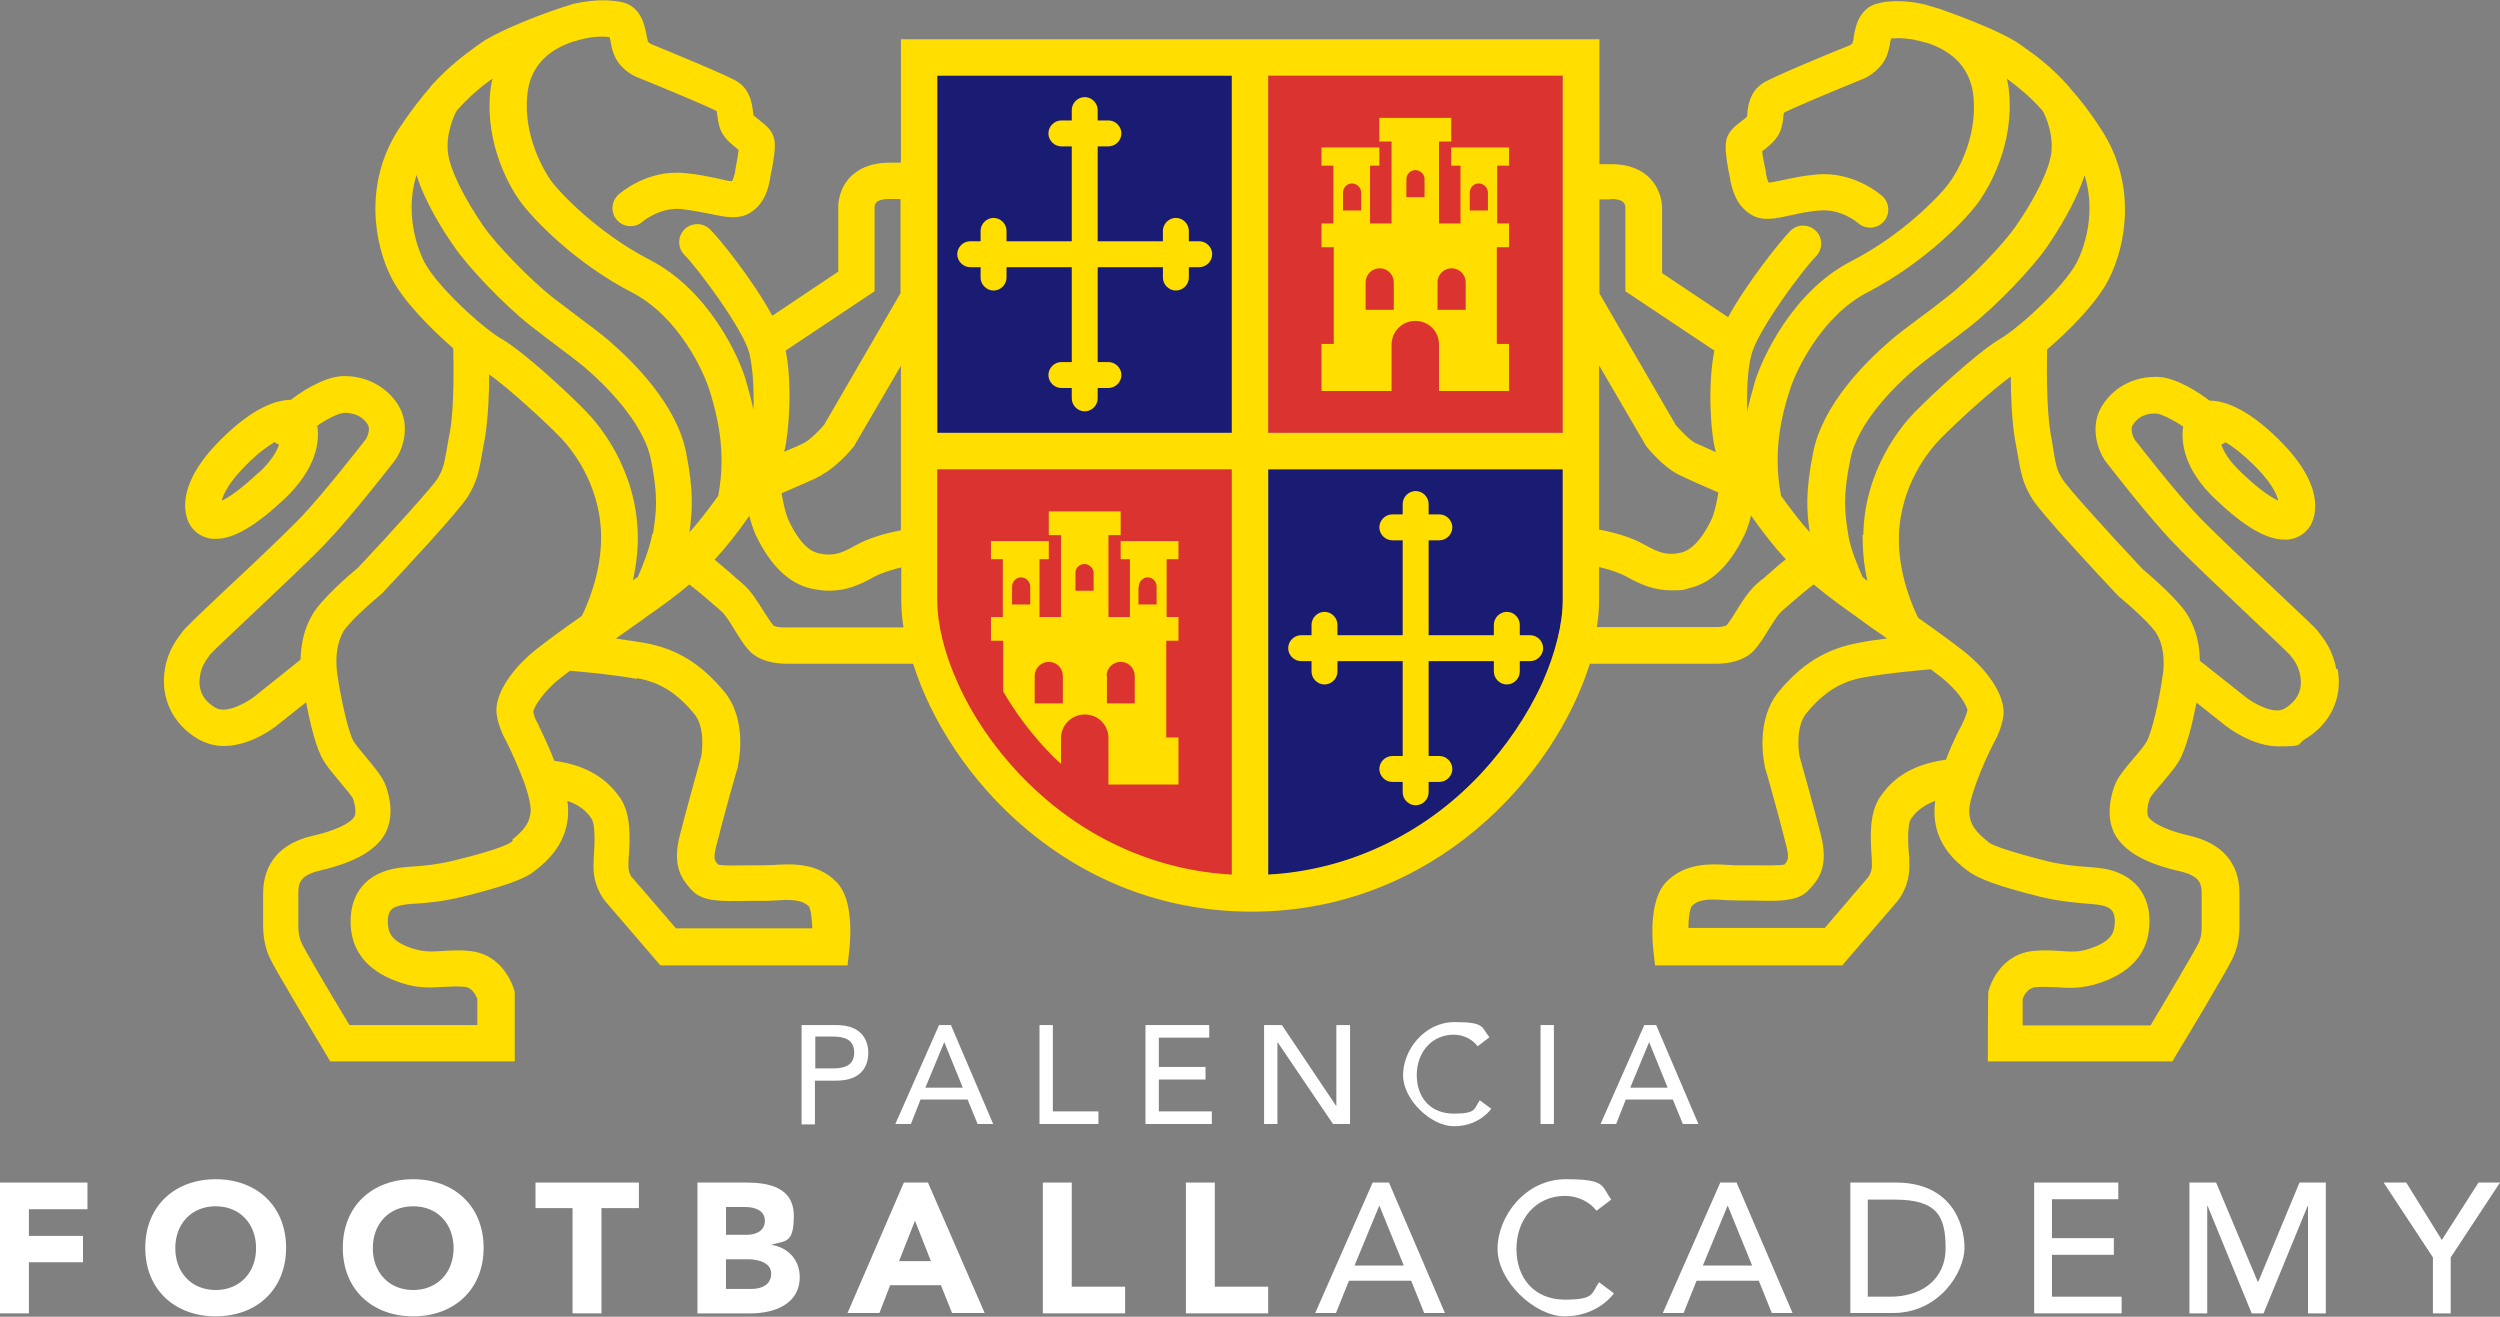 <?xml version="1.0" encoding="UTF-8"?>
<svg id="Capa_1" data-name="Capa 1" xmlns="http://www.w3.org/2000/svg" xmlns:xlink="http://www.w3.org/1999/xlink" version="1.1" viewBox="0 0 674.6 355.3">
  <rect x="0" y="0" width="674.6" height="355.3" fill="#808080" stroke="none"/>
  <defs>
    <style>
      .cls-1 {
        clip-path: url(#clippath);
      }

      .cls-2 {
        fill: none;
      }

      .cls-2, .cls-3, .cls-4, .cls-5, .cls-6 {
        stroke-width: 0px;
      }

      .cls-3 {
        fill: #1a1c73;
      }

      .cls-7 {
        clip-path: url(#clippath-1);
      }

      .cls-8 {
        clip-path: url(#clippath-4);
      }

      .cls-9 {
        clip-path: url(#clippath-3);
      }

      .cls-10 {
        clip-path: url(#clippath-2);
      }

      .cls-11 {
        clip-path: url(#clippath-7);
      }

      .cls-12 {
        clip-path: url(#clippath-8);
      }

      .cls-13 {
        clip-path: url(#clippath-6);
      }

      .cls-14 {
        clip-path: url(#clippath-5);
      }

      .cls-4 {
        fill: #ffde00;
      }

      .cls-5 {
        fill: #db3330;
      }

      .cls-6 {
        fill: #fff;
      }
    </style>
    <clipPath id="clippath">
      <rect class="cls-2" width="674.6" height="355.3"/>
    </clipPath>
    <clipPath id="clippath-1">
      <rect class="cls-2" width="674.6" height="355.3"/>
    </clipPath>
    <clipPath id="clippath-2">
      <rect class="cls-2" width="674.6" height="355.3"/>
    </clipPath>
    <clipPath id="clippath-3">
      <rect class="cls-2" width="674.6" height="355.3"/>
    </clipPath>
    <clipPath id="clippath-4">
      <rect class="cls-2" width="674.6" height="355.3"/>
    </clipPath>
    <clipPath id="clippath-5">
      <rect class="cls-2" width="674.6" height="355.3"/>
    </clipPath>
    <clipPath id="clippath-6">
      <rect class="cls-2" width="674.6" height="355.3"/>
    </clipPath>
    <clipPath id="clippath-7">
      <rect class="cls-2" width="674.6" height="355.3"/>
    </clipPath>
    <clipPath id="clippath-8">
      <rect class="cls-2" width="674.6" height="355.3"/>
    </clipPath>
  </defs>
  <polygon class="cls-6" points="0 319.1 0 354.4 7.8 354.4 7.8 340.6 22.4 340.6 22.4 333.5 7.8 333.5 7.8 326.3 23.6 326.3 23.6 319.1 0 319.1"/>
  <g class="cls-1">
    <path class="cls-6" d="M58.2,318.2c11,0,19,7.2,19,18.5s-8,18.5-19,18.5-19-7.2-19-18.5,8-18.5,19-18.5M58.2,348.1c6.6,0,10.9-4.8,10.9-11.3s-4.3-11.3-10.9-11.3-10.9,4.8-10.9,11.3,4.3,11.3,10.9,11.3"/>
    <path class="cls-6" d="M111.5,318.2c11,0,19,7.2,19,18.5s-8,18.5-19,18.5-19-7.2-19-18.5,8-18.5,19-18.5M111.5,348.1c6.6,0,10.9-4.8,10.9-11.3s-4.3-11.3-10.9-11.3-10.9,4.8-10.9,11.3,4.3,11.3,10.9,11.3"/>
  </g>
  <polygon class="cls-6" points="144.5 319.1 144.5 326 154.5 326 154.5 354.4 162.3 354.4 162.3 326 172.4 326 172.4 319.1 144.5 319.1"/>
  <g class="cls-7">
    <path class="cls-6" d="M188.2,319.1h13.1c6.2,0,12.9,1.3,12.9,9s-2.4,6.6-6.1,7.8h0c4.6.7,7.7,4.1,7.7,8.7,0,7.4-7,9.8-13.2,9.8h-14.4v-35.2ZM195.9,333.2h5.6c2.4,0,4.9-1,4.9-3.8s-2.8-3.7-5.2-3.7h-5.3v7.5ZM195.9,347.8h7c2.4,0,5.2-1,5.2-4.1s-3.7-3.9-6.3-3.9h-5.9v8Z"/>
  </g>
  <path class="cls-6" d="M246.9,329.4l4.3,10.9h-8.6l4.3-10.9ZM243.9,319.1l-15.2,35.2h8.6l2.9-7.5h13.7l3,7.5h8.8l-15.3-35.2h-6.4Z"/>
  <polygon class="cls-6" points="281.4 319.1 281.4 354.4 303.6 354.4 303.6 347.2 289.2 347.2 289.2 319.1 281.4 319.1"/>
  <polygon class="cls-6" points="320 319.1 320 354.4 342.2 354.4 342.2 347.2 327.8 347.2 327.8 319.1 320 319.1"/>
  <path class="cls-6" d="M372.2,325.3h0l6.6,16.2h-13.3l6.7-16.2ZM370.4,319.1l-15.5,35.2h5.6l3.5-8.7h16.8l3.5,8.7h5.6l-15.1-35.2h-4.3Z"/>
  <g class="cls-10">
    <path class="cls-6" d="M430.8,326.7c-2-2.6-5.3-4-8.5-4-7.9,0-13.1,6.3-13.1,14.3s4.9,13.7,13.1,13.7,7.1-1.8,9.2-4.7l4,3c-1,1.4-5.3,6.2-13.3,6.2s-18.1-9.4-18.1-18.2,7.5-18.8,18.4-18.8,9.5,1.7,12.3,5.5l-4,3Z"/>
  </g>
  <path class="cls-6" d="M466.1,325.3h.1l6.6,16.2h-13.3l6.7-16.2ZM464.2,319.1l-15.5,35.2h5.6l3.5-8.7h16.8l3.5,8.7h5.6l-15.1-35.2h-4.3Z"/>
  <g class="cls-9">
    <path class="cls-6" d="M499.3,319.1h12.3c14.9,0,18.5,11.1,18.5,17.6s-6.7,17.6-19.3,17.6h-11.5v-35.2ZM504.1,349.9h6c8.1,0,14.9-4.4,14.9-13.1s-2.3-13.1-13.8-13.1h-7.2v26.3Z"/>
  </g>
  <polygon class="cls-6" points="548.9 319.1 548.9 354.4 572.5 354.4 572.5 349.9 553.7 349.9 553.7 338.6 570.4 338.6 570.4 334.1 553.7 334.1 553.7 323.6 571.6 323.6 571.6 319.1 548.9 319.1"/>
  <polygon class="cls-6" points="620.5 319.1 609.4 345.8 609.2 345.8 598 319.1 590.8 319.1 590.8 354.4 595.6 354.4 595.6 325.4 595.7 325.4 607.6 354.4 610.8 354.4 622.7 325.4 622.8 325.4 622.8 354.4 627.6 354.4 627.6 319.1 620.5 319.1"/>
  <polygon class="cls-6" points="668.8 319.1 658.9 334.6 649.3 319.1 643.2 319.1 656.5 339.3 656.5 354.4 661.3 354.4 661.3 339.3 674.6 319.1 668.8 319.1"/>
  <g class="cls-8">
    <path class="cls-6" d="M216.3,276.6h9.4c6.8,0,8.6,4.1,8.6,7.5s-1.7,7.5-8.6,7.5h-5.8v11.8h-3.6v-26.7ZM220,288.3h4.8c2.9,0,5.7-.7,5.7-4.3s-2.9-4.3-5.7-4.3h-4.8v8.6Z"/>
  </g>
  <path class="cls-6" d="M253.3,276.6h3.3l11.4,26.7h-4.2l-2.7-6.6h-12.7l-2.6,6.6h-4.2l11.8-26.7ZM259.8,293.5l-5-12.3h0l-5.1,12.3h10.1Z"/>
  <polygon class="cls-6" points="280.5 276.6 284.1 276.6 284.1 299.9 296.4 299.9 296.4 303.3 280.5 303.3 280.5 276.6"/>
  <polygon class="cls-6" points="309.1 276.6 326.3 276.6 326.3 280 312.7 280 312.7 287.9 325.3 287.9 325.3 291.3 312.7 291.3 312.7 299.9 327 299.9 327 303.3 309.1 303.3 309.1 276.6"/>
  <polygon class="cls-6" points="341.1 276.6 345.9 276.6 360.6 298.5 360.6 298.5 360.6 276.6 364.3 276.6 364.3 303.3 359.7 303.3 344.8 281.3 344.7 281.3 344.7 303.3 341.1 303.3 341.1 276.6"/>
  <g class="cls-14">
    <path class="cls-6" d="M398.7,282.3c-1.5-2-4-3.1-6.4-3.1-6,0-10,4.8-10,10.9s3.7,10.4,10,10.4,5.4-1.4,7-3.6l3.1,2.3c-.8,1.1-4,4.7-10.1,4.7s-13.7-7.1-13.7-13.8,5.7-14.3,13.9-14.3,7.2,1.3,9.4,4.1l-3,2.3Z"/>
  </g>
  <rect class="cls-6" x="415.7" y="276.6" width="3.6" height="26.7"/>
  <path class="cls-6" d="M443.6,276.6h3.3l11.4,26.7h-4.2l-2.7-6.6h-12.7l-2.6,6.6h-4.2l11.8-26.7ZM450,293.5l-5-12.3h0l-5.1,12.3h10.1Z"/>
  <g class="cls-13">
    <path class="cls-5" d="M332.4,126.7v109.4c-10.7-.6-21-3.2-30.6-7.7-9.9-4.6-18.9-11.2-26.7-19.4-7-7.4-12.8-15.9-16.7-24.7-3.6-7.9-5.6-15.9-5.6-22.3v-35.3h79.5Z"/>
  </g>
  <rect class="cls-5" x="342.2" y="20.4" width="79.5" height="96.4"/>
  <g class="cls-11">
    <path class="cls-3" d="M421.7,126.7v35.3c0,6.5-2,14.4-5.5,22.3-4,8.8-9.8,17.3-16.7,24.7-7.8,8.3-16.8,14.8-26.7,19.4-9.6,4.5-19.9,7.1-30.6,7.7v-109.4h79.5Z"/>
  </g>
  <rect class="cls-3" x="252.9" y="20.4" width="79.5" height="96.4"/>
  <g class="cls-12">
    <path class="cls-4" d="M407.2,44.7v-4.9h-15.6v4.9h2.5v15.6h-5.8v-22.1h3.3v-6.4h-19.4v6.4h3.3v22.1h-5.8v-15.6h2.5v-4.9h-15.6v4.9h3.2v15.6h-3.2v6.4h3.3v26.1h-3.3v12.7h18.9v-12.5h0c0-3.5,2.8-6.4,6.4-6.4s6.4,2.8,6.4,6.4v12.5h18.9v-12.7h-3.3v-26.1h3.3v-6.4h-3.2v-15.6h3.2ZM367.3,56.8h-4.9v-4.8c0-1.4,1.1-2.5,2.4-2.5s2.5,1.1,2.5,2.5v4.8ZM376,83.6h-7.5v-7.4h0c0-2.1,1.7-3.8,3.8-3.8s3.8,1.7,3.8,3.8v7.4ZM384.4,53.2h-4.9v-4.8h0c0-1.4,1.1-2.5,2.4-2.5s2.5,1.1,2.5,2.4v4.8ZM395.4,83.6h-7.5v-7.4h0c0-2.1,1.7-3.8,3.8-3.8s3.8,1.7,3.8,3.8v7.4ZM401.5,56.8h-4.9v-4.8c0-1.4,1.1-2.5,2.4-2.5s2.5,1.1,2.5,2.5v4.8Z"/>
    <path class="cls-4" d="M323.6,65.1h-2.8v-2.8c0-1.9-1.6-3.5-3.5-3.5s-3.5,1.6-3.5,3.5v2.8h-17.6v-25.6h2.9c1.9,0,3.5-1.6,3.5-3.5s-1.6-3.5-3.5-3.5h-2.9v-2.8c0-1.9-1.6-3.5-3.5-3.5s-3.5,1.6-3.5,3.5v2.8h-2.8c-1.9,0-3.5,1.6-3.5,3.5s1.6,3.5,3.5,3.5h2.8v25.6h-17.6v-2.8c0-1.9-1.6-3.5-3.5-3.5s-3.5,1.6-3.5,3.5v2.8h-2.8c-1.9,0-3.5,1.6-3.5,3.5s1.6,3.5,3.5,3.5h2.8v2.8c0,1.9,1.6,3.5,3.5,3.5s3.5-1.6,3.5-3.5v-2.8h17.6v25.6h-2.8c-1.9,0-3.5,1.6-3.5,3.5s1.6,3.5,3.5,3.5h2.8v2.8c0,1.9,1.6,3.5,3.5,3.5s3.5-1.6,3.5-3.5v-2.8h2.9c1.9,0,3.5-1.6,3.5-3.5s-1.6-3.5-3.5-3.5h-2.9v-25.6h17.6v2.8c0,1.9,1.6,3.5,3.5,3.5s3.5-1.6,3.5-3.5v-2.8h2.8c1.9,0,3.5-1.6,3.5-3.5s-1.6-3.5-3.5-3.5"/>
    <path class="cls-4" d="M412.9,171.4h-2.8v-2.8c0-1.9-1.6-3.5-3.5-3.5s-3.5,1.6-3.5,3.5v2.8h-17.6v-25.6h2.9c1.9,0,3.5-1.6,3.5-3.5s-1.6-3.5-3.5-3.5h-2.9v-2.8c0-1.9-1.6-3.5-3.5-3.5s-3.5,1.6-3.5,3.5v2.8h-2.8c-1.9,0-3.5,1.6-3.5,3.5s1.6,3.5,3.5,3.5h2.8v25.6h-17.6v-2.8c0-1.9-1.6-3.5-3.5-3.5s-3.5,1.6-3.5,3.5v2.8h-2.8c-1.9,0-3.5,1.6-3.5,3.5s1.6,3.5,3.5,3.5h2.8v2.8c0,1.9,1.6,3.5,3.5,3.5s3.5-1.6,3.5-3.5v-2.8h17.6v25.6h-2.8c-1.9,0-3.5,1.6-3.5,3.5s1.6,3.5,3.5,3.5h2.8v2.8c0,1.9,1.6,3.5,3.5,3.5s3.5-1.6,3.5-3.5v-2.8h2.9c1.9,0,3.5-1.6,3.5-3.5s-1.6-3.5-3.5-3.5h-2.9v-25.6h17.6v2.8c0,1.9,1.6,3.5,3.5,3.5s3.5-1.6,3.5-3.5v-2.8h2.8c1.9,0,3.5-1.6,3.5-3.5s-1.6-3.5-3.5-3.5"/>
    <path class="cls-4" d="M286.3,199.2c0-3.5,2.8-6.4,6.4-6.4s6.4,2.8,6.4,6.4v12.5h18.9v-12.7h-3.3v-26.1h3.3v-6.4h-3.2v-15.6h3.2v-4.9h-15.6v4.9h2.5v15.6h-5.8v-22.1h3.3v-6.4h-19.4v6.4h3.3v22.1h-5.8v-15.6h2.5v-4.9h-15.6v4.9h3.2v15.6h-3.2v6.4h3.3v13.7c3.2,5.5,7.1,10.8,11.6,15.6,1.3,1.4,2.6,2.7,4,3.9v-7h0ZM307.3,158.3h0c0-1.4,1.1-2.5,2.4-2.5s2.4,1.1,2.4,2.5v4.8h-4.9v-4.8ZM298.6,182.4h0c0-2.1,1.7-3.8,3.8-3.8s3.8,1.7,3.8,3.8v7.4h-7.5v-7.4ZM290.2,154.6h0c0-1.4,1.1-2.4,2.4-2.4s2.5,1.1,2.5,2.4v4.8h-4.9v-4.8ZM278,163.1h-4.9v-4.8c0-1.4,1.1-2.5,2.4-2.5s2.5,1.1,2.5,2.5v4.8ZM279.2,189.8v-7.4c0-2.1,1.7-3.8,3.8-3.8s3.8,1.7,3.8,3.8v7.4h-7.5Z"/>
    <path class="cls-4" d="M630.4,180.5c-.9-5-3.3-8.1-4.8-10-.7-1-3.1-3.2-12.2-11.8-7-6.6-15.6-14.7-19.5-18.7-6.5-6.7-16.5-19.6-17.9-21.4-.3-.5-1.3-2.6-.5-3.9,1.8-2.9,4.7-3.2,6.3-3.1,1.3,0,4.8,1.8,7.3,3.5-.6,4.3.2,11.6,8.8,19.7,7.8,7.4,13.7,10.8,18.5,10.8s.7,0,1.1,0c2.4-.3,4.4-1.5,5.7-3.4,1.1-1.6,5.5-10-8.3-23.6-8.8-8.7-15-10.5-18.7-10.5-2.3-1.8-8.7-6.2-13.9-6.4-6.2-.2-11.8,2.6-15,7.7-3.5,5.5-1.3,11.8.6,14.7l.2.3c.5.6,11.4,14.9,18.8,22.5,4,4.2,12.4,12.1,19.8,19.1,4.8,4.6,10.3,9.7,11.2,10.7,1.2,1.5,2.4,3.1,2.8,5.7.7,3.8-.8,6.7-4.2,8.8-2.8,1.7-8.2-1.3-10.4-3l-12.5-9.9c0-4.5-1.1-8.5-3.1-12-2.5-4.4-10.3-11-12.4-12.8-9.6-10.2-20.2-22-21.5-24.1-1.7-2.8-1.8-3.4-3-11l-.3-1.6c-1.1-6.7-1-17.9-.9-22.5,6.2-5.3,13.5-12.8,16.5-18.7,5-9.6,7.6-26-1.8-40.5-3-4.7-5.9-8.4-8.6-11.4,0,0,0-.1-.1-.2,0,0,0,0-.1-.1-4.8-5.4-8.9-8.4-11.8-10.4-.5-.4-1-.7-1.4-1-3.8-2.8-14-6.9-20.6-9.2-.7-.3-1.4-.5-2.1-.7-.7-.2-1.4-.4-2-.6-.2,0-.4-.1-.6-.2-6.2-1.5-10.7-1-13-.4-5.2,1.2-6.2,6.5-6.6,9.1,0,.5-.2,1.2-.3,1.5,0,.2-.4.5-.7.7-6.5,2.6-21.2,8.7-23.6,10.3-3.4,2.3-3.9,5.9-4.1,8,0,.3,0,.7-.1,1-.4.4-1.1.9-1.6,1.3-1.7,1.3-3.5,2.7-4,5.1-.1.7-.6,2.7,1.1,10.5v.3c.6,2.5,1.5,6.7,5.6,9.2,3.1,1.9,6.6,1.1,10.7.2,2.3-.5,4.9-1.1,7.9-1.3,5.7-.5,10.2,3.3,10.3,3.4,2,1.8,5.1,1.6,6.9-.4,1.8-2,1.6-5.1-.4-6.9-.3-.3-7.7-6.8-17.8-5.8-3.6.3-6.7,1-9.1,1.5-1.3.3-2.9.6-3.7.7-.4-.5-.6-1.6-.8-2.6v-.4c-.5-2.2-.9-4.2-1-5.5.1,0,.2-.2.3-.2,1.7-1.3,3.8-3,4.7-5.5.4-1.2.6-2.3.7-3.4,0-.4.1-.9.2-1.3,2.5-1.3,12.7-5.6,21.8-9.3l.4-.2c.7-.4,4.3-2.3,5.7-6.3.3-.9.5-1.9.7-2.8,0-.4.2-1,.3-1.4,1.8-.2,5-.2,9.3,1.1,0,0,.1,0,.2,0,7.7,2.5,11.9,7.3,12.7,14.4,1.2,11.7-4.9,21.2-6.2,23-2.6,3.8-13.1,14.6-26.8,21.6-15.9,8.2-24.1,26.3-26,32.6l-.2.8c-.5,1.7-1.2,4.1-1.8,7.1-.2-5.2,0-11.1,1.1-15.3,1.7-6.6,13.9-23,17.4-26.5,1.9-1.9,1.9-5,0-6.9-1.9-1.9-5-1.9-6.9,0-2.4,2.4-11.6,13.8-16.8,23.3l-17.8-11.9v-17.5c0-1-.2-4.9-3.3-8.1-1.7-1.8-4.9-3.8-10.4-3.8h-3.2V10.6h-188.5v33.3h-3.2c-5.5,0-8.7,2.1-10.4,3.8-3.1,3.2-3.3,7.1-3.3,8.1v17.5l-17.8,11.9c-5.2-9.6-14.3-20.9-16.8-23.3-1.9-1.9-5-1.9-6.9,0-1.9,1.9-1.9,5,0,6.9,3.5,3.5,15.8,19.9,17.5,26.5,1,4.2,1.3,10.1,1.1,15.3-.6-3-1.3-5.4-1.8-7.1l-.2-.8c-1.8-6.3-10-24.4-26-32.6-13.7-7.1-24.1-17.8-26.8-21.6-1.2-1.8-7.4-11.3-6.2-23,.7-7.1,5-11.9,12.7-14.4,0,0,.1,0,.2,0,4.3-1.4,7.5-1.3,9.3-1.1.1.5.2,1,.3,1.4.2.9.3,1.9.7,2.8,1.3,4,5,6,5.7,6.3l.4.2c9.1,3.7,19.4,8,21.8,9.3,0,.3.1.9.2,1.3.1,1,.3,2.2.7,3.4.9,2.5,3,4.1,4.7,5.5,0,0,.2.2.3.2-.1,1.3-.5,3.4-.9,5.5v.4c-.3,1-.5,2.1-.9,2.6-.8,0-2.4-.4-3.7-.7-2.4-.5-5.4-1.2-9.1-1.5-10.1-1-17.5,5.5-17.8,5.8-2,1.8-2.2,4.9-.4,6.9,1.8,2,4.9,2.2,6.9.4,0,0,4.6-3.9,10.3-3.4,3,.3,5.6.9,7.9,1.3,4.1.9,7.6,1.6,10.7-.2,4.1-2.5,5-6.7,5.5-9.2v-.3c1.7-7.8,1.3-9.8,1.1-10.5-.5-2.4-2.3-3.7-4-5.1-.5-.4-1.2-.9-1.6-1.3,0-.3-.1-.7-.1-1-.3-2.1-.7-5.7-4.1-8-2.4-1.6-17.1-7.6-23.6-10.3-.3-.2-.6-.5-.7-.6,0-.3-.2-1-.3-1.5-.5-2.6-1.4-7.9-6.6-9.1-2.3-.5-6.8-1-13,.4-.2,0-.4,0-.6.2-.7.2-1.3.4-2,.6-.7.2-1.4.5-2.1.7-6.5,2.2-16.8,6.4-20.6,9.2-.4.3-.9.7-1.4,1-2.8,2.1-6.9,5-11.8,10.4,0,0,0,0-.1.1,0,0,0,.1-.1.2-2.6,3-5.5,6.7-8.6,11.4-9.4,14.5-6.8,30.9-1.8,40.5,3,5.8,10.3,13.3,16.5,18.7.1,4.6.3,15.8-.9,22.5l-.3,1.6c-1.3,7.6-1.4,8.2-3,11-1.3,2.1-11.9,13.9-21.5,24.1-2.1,1.7-9.9,8.4-12.4,12.8-2,3.5-3,7.5-3.1,12l-12.5,10c-2.1,1.6-7.5,4.7-10.4,3-3.5-2-4.9-5-4.2-8.8.4-2.5,1.6-4.1,2.8-5.7.9-1,6.4-6.2,11.2-10.7,7.4-7,15.8-14.9,19.8-19.1,7.3-7.6,18.3-21.9,18.8-22.5l.2-.3c1.9-2.8,4.1-9.1.6-14.7-3.2-5-8.8-7.9-15-7.7-5.2.2-11.7,4.6-13.9,6.4-3.7,0-9.9,1.8-18.7,10.5-13.8,13.6-9.4,22-8.3,23.6,1.3,1.9,3.3,3.1,5.7,3.4.4,0,.7,0,1.1,0,4.8,0,10.7-3.5,18.5-10.8,8.6-8.2,9.5-15.4,8.8-19.7,2.5-1.8,5.9-3.5,7.3-3.5,1.6,0,4.5.3,6.3,3.1.9,1.4-.2,3.5-.4,3.9-1.4,1.8-11.4,14.7-17.9,21.5-3.9,4-12.5,12.2-19.5,18.7-9.1,8.6-11.4,10.8-12.2,11.9-1.4,1.9-3.9,5-4.7,10-1.3,7.7,2,14.8,8.9,18.9,2.3,1.3,4.7,1.9,7,1.9,7.1,0,13.6-4.9,14.5-5.7l7.7-6.1c1,5.2,2.6,12.5,4.8,15.9,1.2,1.9,2.9,3.9,4.5,5.8,1.2,1.4,2.9,3.5,3.3,4.2.8,2.2.9,4.3.4,5-.4.7-2.5,3.1-11.1,5.1-8.9,2-13.5,7.5-13.5,15.6v8.7c0,.8,0,4.8,1.7,8.5,1.4,3.1,12.7,21.9,15,25.7l1.4,2.4h49.8v-18.7c-1-3.8-4.5-10.4-12.2-11.1-2.8-.3-5.2-.1-7.3,0-2.9.2-4.9.3-7.9-.6-5.6-1.8-6.6-4.1-6.8-6.3-.4-4.1,1.4-4.8,2.4-5.1,1.4-.5,3.3-.7,5.6-.8,3.1-.2,7-.6,12-1.8,11.3-2.8,17-4.8,19.7-7.1l.3-.2c2.6-2.1,8.8-7.2,8.6-16.2,0-.7-.1-1.5-.2-2.4,4.1,1.4,5.7,3.6,6.5,4.8,1.2,1.7.8,7.9.6,10.8v.8c-.5,6.2,2.6,10.1,3.3,10.9l14.7,17.1h50.5l.5-4.4c.4-4,.9-13.7-3.5-18.1-5.2-5.3-12-4.9-17-4.6-1.1,0-2.2.1-3.2.1s-2.6,0-3.9,0c-2.4,0-6.2.2-7.8-.2-1-1.1-1.4-1.6-.5-5.1,1.6-6.6,5.7-21.1,5.8-21.3v-.3c.3-1.2,2.6-12.4-3.7-20-6.2-7.5-12.8-11.5-21.3-13.1-2.4-.4-5.2-.8-7.9-1.2.5-.3.9-.7,1.4-1,2.4-1.7,4.2-3,5.1-3.6.5-.4,1.3-.9,2.2-1.6,2.7-1.9,6.9-4.8,11.1-8.4,2.4,1.8,5.6,4.6,7.1,5.9.6.5,1.2,1,1.6,1.4,1,.9,2.5,3.2,3.6,5.1,1.2,1.9,2.3,3.7,3.6,5.2,2.9,3.3,7.7,3.8,10.3,3.8.6,0,1,0,1.3,0h32.9c9.5,30.3,42.1,66.9,91.3,66.9s81.8-36.6,91.3-66.9h32.9c.3,0,.8,0,1.3,0,2.6,0,7.4-.5,10.3-3.8,1.2-1.4,2.4-3.2,3.6-5.2,1.2-1.9,2.6-4.2,3.6-5.1.4-.4,1-.9,1.6-1.4,1.5-1.3,4.7-4.1,7.1-5.9,4.2,3.5,8.4,6.5,11.1,8.4.9.7,1.7,1.2,2.2,1.6.9.7,2.6,1.9,5.1,3.6.4.3.9.6,1.4,1-2.7.3-5.5.7-7.9,1.2-8.5,1.6-15.1,5.6-21.3,13.1-6.3,7.6-4.1,18.8-3.8,20v.3c.1.1,4.2,14.7,5.8,21.3.9,3.5.4,4.1-.5,5.1-1.5.3-5.4.2-7.8.2-1.3,0-2.6,0-3.9,0s-2.1,0-3.2-.1c-5-.3-11.8-.7-17,4.6-4.3,4.4-3.9,14.1-3.5,18.1l.5,4.4h50.5l14.7-17.1c.7-.8,3.8-4.7,3.4-10.9v-.8c-.3-3-.7-9.1.5-10.8.8-1.1,2.4-3.3,6.5-4.8-.1.8-.2,1.6-.2,2.4-.3,9.1,5.9,14.1,8.6,16.2l.3.2c2.7,2.2,8.5,4.3,19.7,7.1,5,1.2,8.9,1.5,12,1.8,2.4.2,4.3.3,5.6.8,1,.4,2.8,1,2.4,5.1-.2,2.2-1.2,4.5-6.8,6.3-2.9,1-5,.8-7.9.6-2.1-.1-4.4-.3-7.3,0-7.7.8-11.2,7.4-12.1,11.1v.5c-.1,0-.1,18.2-.1,18.2h49.8l1.4-2.4c2.3-3.7,13.6-22.6,15-25.7,1.7-3.7,1.7-7.7,1.7-8.5v-8.7c0-8.2-4.7-13.6-13.5-15.6-8.6-2-10.7-4.4-11.1-5.1-.4-.7-.4-2.8.4-4.9.3-.8,2.1-2.8,3.3-4.2,1.6-1.9,3.3-3.9,4.5-5.8,2.1-3.5,3.8-10.7,4.8-15.9l7.7,6.1c.9.7,7.4,5.7,14.5,5.7s4.7-.5,7-1.9c6.9-4.1,10.3-11.1,8.9-18.9M600.5,119.3c1.9,1.1,4.4,3,7.6,6.1,4.5,4.4,6.2,7.7,6.7,9.7-1.8-.8-5-2.8-10-7.6-3.2-3-4.7-5.5-5.4-7.5.4-.2.8-.4,1.2-.7M69.8,127.5c-5.1,4.8-8.2,6.8-10,7.6.5-1.8,2-5,6.7-9.7,3.2-3.2,5.7-5,7.6-6.1.4.3.7.5,1.2.7-.7,2-2.2,4.5-5.4,7.5M212,94.6l24-16v-22.8h0c0-.1.1-.8.5-1.2.6-.6,1.7-.9,3.4-.9h0c1.1,0,2.2,0,3.1,0v25.4l-20.6,35.5c-1.3,1.6-3.8,4-5.2,4.8-1.1.6-3.2,1.5-5.6,2.5,1.4-5.4,2.2-18.3.4-27.4M221.8,128.1c3.8-2,7.8-6.6,8.5-7.5l.2-.3,12.6-21.6v44.4c-3.8.7-8.6,2-12.3,4.1-4.2,2.4-6.4,2.9-9.9,2.1-3.7-.8-6.5-5.4-8.2-9.1-.4-.9-1.1-2.9-1.8-7.1,3.5-1.5,8.7-3.7,10.9-4.9M138.3,226.9l-.3.3c-.5.4-3.1,2-15.9,5.1-4.2,1-7.5,1.3-10.4,1.5-2.9.2-5.6.4-8.2,1.4-6.3,2.3-9.5,7.9-8.8,15.4.7,7,5.3,11.9,13.5,14.6,4.7,1.6,8.4,1.3,11.6,1.1,1.8-.1,3.6-.2,5.6,0,2.1.2,3,2.3,3.4,3.2v7.1h-34.5c-5.4-8.9-12.2-20.5-13-22.3-.7-1.6-.8-3.6-.8-4.3v-9c0-2.7.4-4.8,5.9-6.1,8.9-2.1,14.5-5.1,17.2-9.4,3.1-5,1.4-11.2.4-13.7-.8-2.2-2.7-4.4-4.9-7.1-1.4-1.7-2.9-3.4-3.7-4.7-1.4-2.3-3.5-11.8-4.4-18.2-.6-4.6,0-8.4,1.6-11.3,1.2-2.2,6.9-7.4,10.3-10.2l.2-.2.2-.2c4.8-5.1,20.6-22,23-26,2.6-4.4,2.9-6.3,4.3-14.4l.3-1.6c.8-4.9,1.1-11.5,1.1-16.9,5.4,3.9,14.5,12.2,19.2,17,2.5,2.6,10.7,12.1,11,26.3.2,10.1-3.8,19.1-5.2,21.9-6.4,4.5-11.9,8.5-14.4,10.8-4.6,4.1-9.2,10.4-8.6,15.6.4,3.2,2,6.4,2.5,7.2,1.5,2.9,3.4,7.3,4.9,11.2,0,0,0,0,0,0,1,2.8,1.7,5.5,1.8,7.2.1,3.9-2.3,6.2-4.9,8.3M171.9,183c6.2,1.1,10.8,4,15.5,9.7,2.7,3.3,2.2,9.4,1.8,11.5-.5,1.7-4.2,15-5.8,21.4-2,8,.5,11.5,2.9,14.2.1.1.2.3.4.4,2.8,3.2,8.1,3,14.8,2.9,1.3,0,2.5,0,3.6,0s2.5,0,3.8-.1c4.5-.3,7.4-.3,9.4,1.6.5.8.8,3.2.9,5.9h-36.8l-11.8-13.7h0s-.1,0-.1,0c-.2-.3-1.1-1.6-.9-3.7v-.8c.4-5.6.9-12.6-2.4-17.2-2.6-3.6-7.2-8.4-17.6-9.8-1.9-4.8-3.9-8.8-4.3-9.6v-.2c-.6-.8-1.3-2.4-1.4-3.5.2-1.1,2-4.2,5.4-7.4.9-.9,2.6-2.1,4.5-3.6,3.7.3,12.2,1.1,18.1,2.2M176,144.1c-.6,3.7-2.7,8.9-3.9,11.6-.5.3-.9.6-1.3.9.8-3.7,1.4-7.9,1.3-12.4-.4-17.8-10.6-29.7-13.7-32.9-4.8-5-17-16.4-23.3-20-4.8-2.8-17.1-13.9-20.6-20.6-.7-1.3-5.8-11.7-2.1-23.5,2.2,7.2,7.1,15,10.2,19.4,3.6,5.3,13.3,15.6,20.7,21.4,3,2.3,5.4,4.2,7.6,5.8,2.9,2.2,5.2,3.9,7.2,5.6,4.5,3.9,15.3,14.1,17.5,24.4,2.1,10.2,1.5,14.4.6,20.2M186,143.9c.8-5.6,1.3-11.1-.9-22-2.6-12.8-14.1-24.2-20.7-29.9-2.2-1.9-4.6-3.7-7.7-6-2.1-1.6-4.6-3.5-7.5-5.7-6.5-5.1-15.6-14.7-18.7-19.2-5.4-7.9-9-15.2-9.6-19.7-.7-5.3,1.7-10.5,2.4-11.6,3.8-4.3,7.1-6.8,9.6-8.6-.3,1.1-.4,2.2-.6,3.4-1.5,14.7,5.6,26.3,7.9,29.5,3.2,4.6,14.8,16.8,30.3,24.8,12.8,6.6,19.6,21.8,21,26.6l.3.9c1.4,4.9,4.4,14.9,2,27.4-2.6,3.6-5.4,7.3-8,10.1M212.8,169.3h-.4c-1.2.1-3.1-.1-3.7-.5-.7-.8-1.6-2.3-2.6-3.8-1.7-2.7-3.4-5.5-5.5-7.3-.4-.4-.9-.8-1.5-1.3-2.2-2-4.4-3.8-6.3-5.4.1-.1.2-.2.4-.4,2.8-3,6-7.1,9-11.4.5,2,1.1,3.7,1.7,5.1,3.9,8.2,8.9,13.1,14.9,14.5,1.8.4,3.4.6,5,.6,4.4,0,8.1-1.5,12-3.7,2-1.1,4.9-2,7.4-2.6v8.9c0,2.3.2,4.8.6,7.3h-30.8ZM332.4,236c-10.7-.6-21-3.2-30.6-7.7-9.9-4.6-18.9-11.2-26.7-19.4-7-7.4-12.8-15.9-16.7-24.7-3.6-7.9-5.5-15.9-5.5-22.3v-35.3h79.5v109.4ZM332.4,116.8h-79.5V20.4h79.5v96.4ZM431.5,98.6l12.6,21.6.2.3c.7.9,4.6,5.5,8.5,7.5,2.2,1.1,7.4,3.4,10.9,4.9-.7,4.2-1.4,6.2-1.8,7.1-1.7,3.7-4.6,8.2-8.2,9.1-3.5.8-5.7.3-9.9-2.1-3.7-2.1-8.5-3.4-12.3-4.1v-44.4ZM434.7,53.7h0c3.7,0,3.8,1.5,3.9,2.1v22.8l24,16c-1.8,9.1-1.1,22,.4,27.4-2.3-1-4.5-2-5.6-2.5-1.5-.8-3.8-3.2-5.2-4.8l-20.6-35.5v-25.4c1,0,2,0,3.1,0M421.7,161.9c0,6.5-2,14.4-5.5,22.3-4,8.8-9.8,17.3-16.7,24.7-7.8,8.3-16.8,14.8-26.7,19.4-9.6,4.5-19.9,7.1-30.6,7.7v-109.4h79.5v35.3ZM421.7,116.8h-79.5V20.4h79.5v96.4ZM475.5,156.3c-.6.5-1.1,1-1.5,1.3-2.1,1.9-3.9,4.6-5.5,7.3-.9,1.5-1.9,3-2.6,3.8-.5.4-2.4.6-3.7.5h-.2s-31.1,0-31.1,0c.4-2.5.6-5,.6-7.3v-8.9c2.5.6,5.4,1.5,7.4,2.6,3.9,2.2,7.6,3.7,12,3.7s3.2-.2,5-.6c6-1.4,11-6.3,14.9-14.5.6-1.3,1.2-3,1.7-5.1,3,4.3,6.2,8.4,9,11.4.1.1.2.2.4.4-1.9,1.5-4,3.4-6.3,5.4M488.6,143.9c-2.6-2.8-5.4-6.5-8-10.1-2.4-12.5.5-22.5,2-27.4l.3-.9c1.4-4.8,8.3-20,21-26.6,15.5-8,27.1-20.1,30.3-24.8,2.2-3.2,9.4-14.8,7.9-29.5-.1-1.2-.3-2.3-.6-3.4,2.5,1.9,5.8,4.3,9.6,8.6.8,1.1,3.1,6.4,2.4,11.6-.6,4.4-4.1,11.8-9.6,19.7-3.1,4.5-12.1,14.1-18.7,19.2-2.9,2.3-5.3,4.1-7.5,5.7-3.1,2.3-5.5,4.1-7.7,6-6.6,5.7-18.1,17.1-20.7,29.9-2.2,10.9-1.8,16.4-.9,22M502.6,144.3c0,4.4.4,8.6,1.3,12.4-.4-.3-.9-.6-1.3-1-1.2-2.7-3.4-7.9-3.9-11.6-.9-5.8-1.5-9.9.6-20.2,2.1-10.4,12.9-20.5,17.5-24.4,2-1.7,4.3-3.4,7.2-5.6,2.2-1.6,4.6-3.5,7.6-5.8,7.4-5.8,17.1-16.1,20.7-21.4,3.1-4.5,7.9-12.2,10.2-19.4,3.7,11.8-1.4,22.2-2.1,23.5-3.5,6.7-15.8,17.8-20.6,20.6-6.3,3.7-18.5,15.1-23.3,20-3.1,3.2-13.4,15.1-13.7,32.9M529.5,195.2v.2c-.5.8-2.6,4.8-4.4,9.6-10.5,1.4-15.1,6.2-17.6,9.8-3.3,4.6-2.8,11.6-2.4,17.2v.8c.2,2.3-.8,3.6-.9,3.8l-11.8,13.8h-36.8c0-2.7.4-5.1.9-5.9,2-2,4.9-1.9,9.4-1.6,1.2,0,2.5.1,3.8.1s2.4,0,3.6,0c6.7.2,12,.3,14.8-2.9.1-.1.2-.3.4-.4,2.4-2.6,4.9-6.1,2.9-14.2-1.6-6.4-5.3-19.7-5.8-21.4-.4-2.2-.9-8.3,1.8-11.6,4.7-5.7,9.3-8.6,15.5-9.7,5.9-1.1,14.4-1.9,18.1-2.2,2,1.5,3.6,2.7,4.5,3.6,3.5,3.1,5.2,6.3,5.4,7.4-.2,1.1-.9,2.7-1.3,3.5M583.6,182c-.8,6.4-3,15.9-4.4,18.2-.8,1.3-2.2,3-3.7,4.7-2.2,2.6-4.1,4.9-4.9,7.1-.9,2.4-2.7,8.7.4,13.7,2.7,4.3,8.3,7.4,17.2,9.4,5.5,1.3,5.9,3.4,5.9,6.1v8.8h0c0,.6,0,2.8-.8,4.4-.8,1.7-7.6,13.3-13,22.3h-34.5v-7.1c.3-.9,1.3-3,3.4-3.2,2-.2,3.8,0,5.6,0,3.2.2,6.8.5,11.6-1.1,8.2-2.7,12.8-7.6,13.5-14.6.8-7.4-2.4-13-8.8-15.4-2.6-1-5.4-1.2-8.2-1.4-2.9-.2-6.2-.5-10.4-1.5-12.7-3.2-15.4-4.7-15.9-5.1l-.3-.3c-2.7-2.2-5-4.4-4.9-8.3,0-1.8.8-4.4,1.8-7.2,0,0,0,0,0,0,1.4-4,3.4-8.3,4.9-11.2.5-.8,2.1-4,2.5-7.2.6-5.2-4-11.5-8.6-15.6-2.5-2.3-8.1-6.3-14.4-10.8-1.4-2.8-5.4-11.7-5.2-21.8.3-14.2,8.5-23.7,11-26.3,4.7-4.8,13.8-13.1,19.2-17,0,5.4.3,12,1.1,16.9l.3,1.6c1.4,8.1,1.7,10,4.3,14.4,2.4,4,18.2,20.9,23,26l.2.2.2.2c3.4,2.8,9.1,8,10.3,10.2,1.7,2.9,2.2,6.8,1.6,11.3"/>
  </g>
</svg>